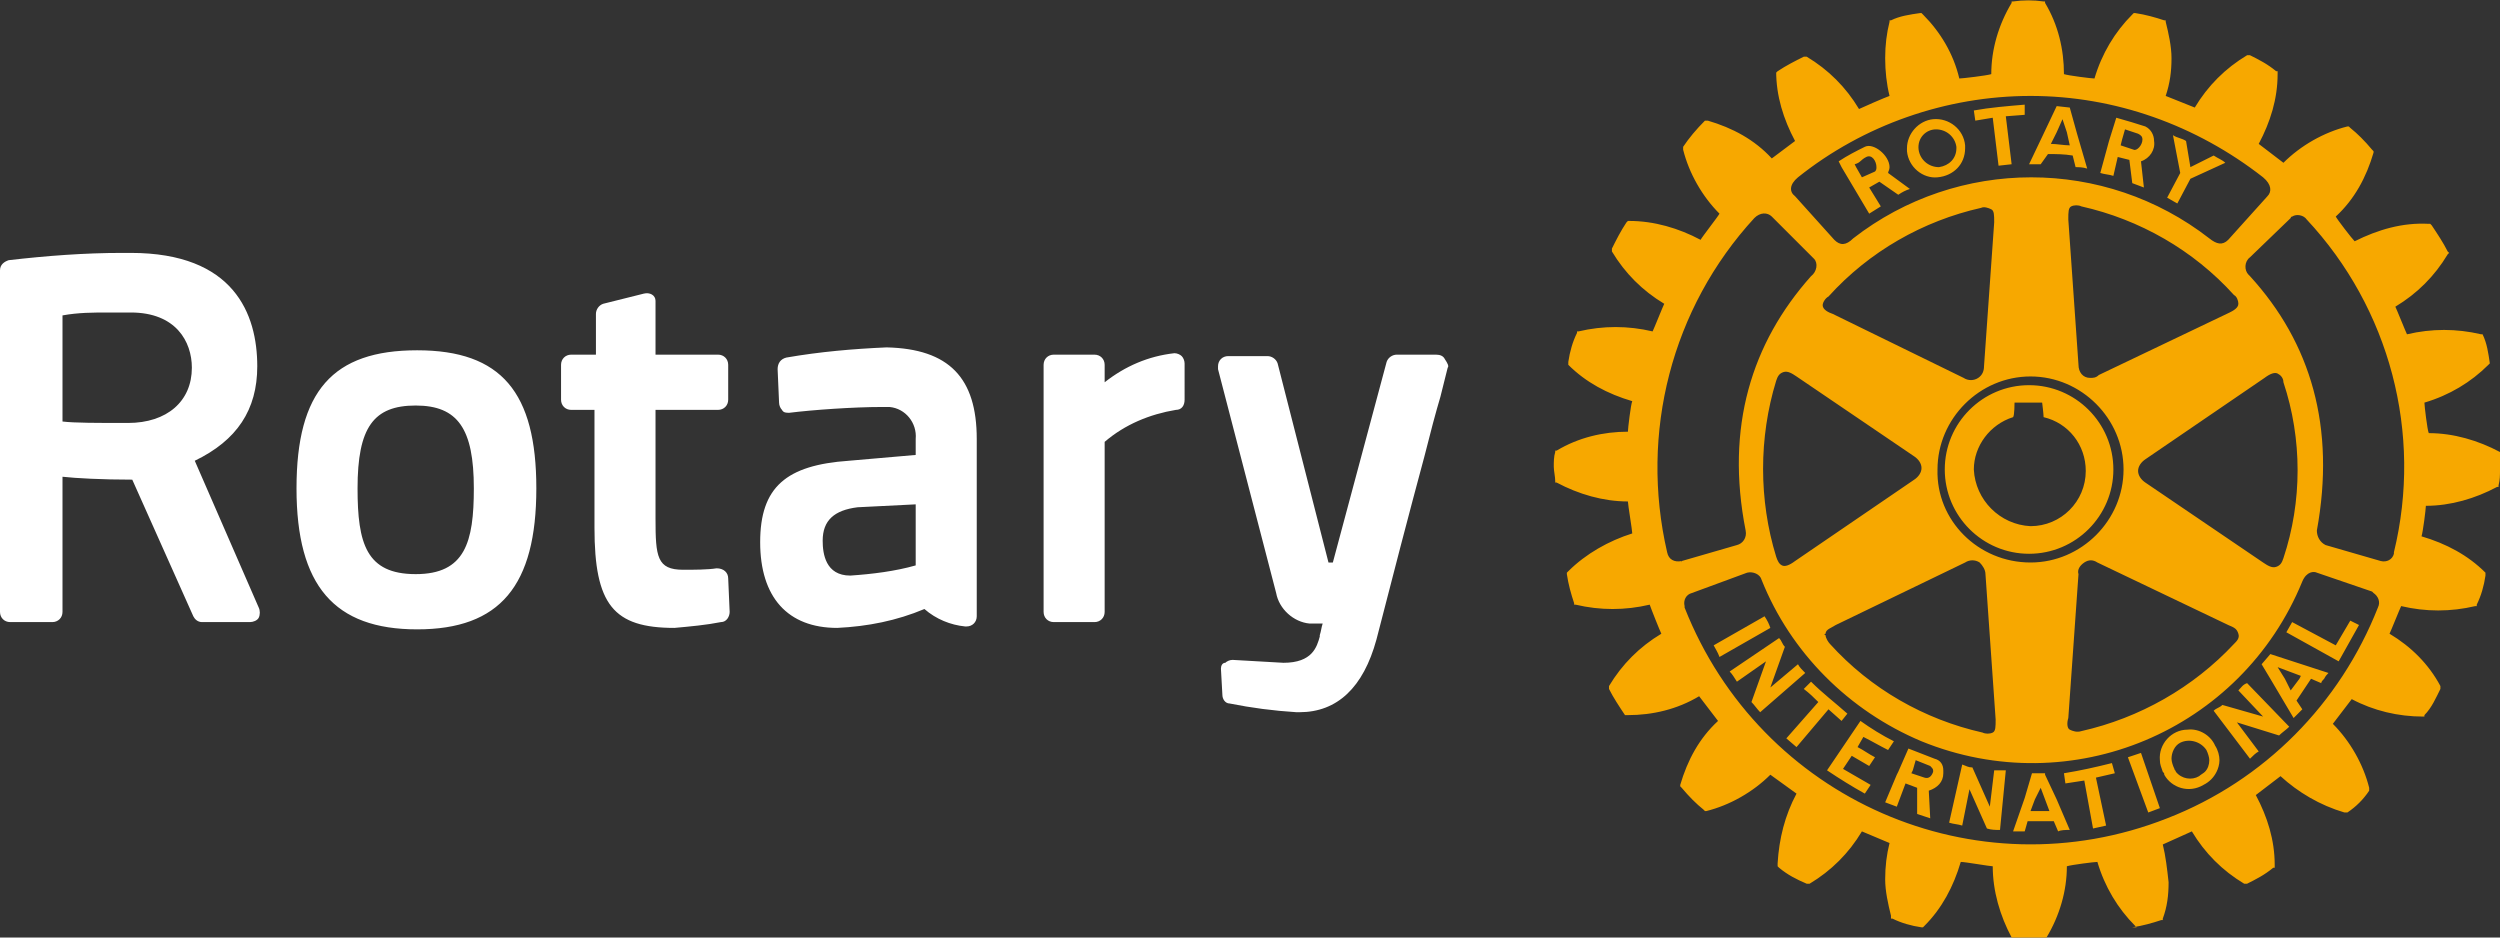 <?xml version="1.0" encoding="utf-8"?>
<!-- Generator: Adobe Illustrator 25.0.1, SVG Export Plug-In . SVG Version: 6.00 Build 0)  -->
<svg version="1.1" id="レイヤー_1" xmlns="http://www.w3.org/2000/svg" xmlns:xlink="http://www.w3.org/1999/xlink" x="0px"
	 y="0px" viewBox="0 0 172 64.5" style="enable-background:new 0 0 172 64.5;" xml:space="preserve">
<rect x="0" y="0" width="172" height="64.5" fill="#333333" stroke="none"/>
<style type="text/css">
	.st0{fill:#FFFFFF;}
	.st1{fill:#F7A800;}
</style>
<path class="st0" d="M50.1,39.8l0.1,2.3c0,0.3-0.2,0.7-0.6,0.7c-1,0.2-2.1,0.3-3.2,0.4c-4.2,0-5.5-1.6-5.5-6.9v-8.1h-1.6
	c-0.4,0-0.7-0.3-0.7-0.7v0v-2.4c0-0.4,0.3-0.7,0.7-0.7c0,0,0,0,0,0H41v-2.8c0-0.3,0.2-0.6,0.5-0.7l2.8-0.7c0.4-0.1,0.8,0.1,0.8,0.5
	c0,0.1,0,0.1,0,0.2v3.5h4.3c0.4,0,0.7,0.3,0.7,0.7c0,0,0,0,0,0v2.4c0,0.4-0.3,0.7-0.7,0.7l0,0h-4.3v7.5c0,2.6,0.1,3.5,1.9,3.5
	c0.7,0,1.7,0,2.3-0.1C49.8,39.1,50.1,39.4,50.1,39.8 M36.9,33.6c0,6.7-2.5,9.7-8.2,9.7s-8.3-3-8.3-9.7s2.5-9.5,8.3-9.5
	S36.9,27,36.9,33.6 M32.6,33.6c0-4.1-1.1-5.7-4-5.7s-4,1.5-4,5.7c0,3.8,0.6,5.9,4,5.9S32.6,37.3,32.6,33.6 M99.4,24.7
	c-0.1-0.2-0.3-0.3-0.6-0.3h-2.7c-0.3,0-0.6,0.2-0.7,0.5l-3.7,13.8h-0.3L87.9,25c-0.1-0.3-0.4-0.5-0.7-0.5h-2.7
	c-0.4,0-0.7,0.3-0.7,0.7c0,0.1,0,0.1,0,0.2l4,15.4c0.2,1.1,1.2,2,2.3,2.1H91c-0.1,0.3-0.1,0.5-0.2,0.8v0.1c-0.2,0.7-0.5,1.8-2.5,1.8
	l-3.5-0.2c-0.2,0-0.4,0.1-0.5,0.2C84.1,45.6,84,45.8,84,46l0.1,1.8c0,0.3,0.2,0.6,0.5,0.6c1.5,0.3,3,0.5,4.6,0.6h0.2
	c2.6,0,4.4-1.7,5.3-5c1-3.9,2.3-8.9,3.3-12.6c0.4-1.6,0.8-3.1,1.1-4.1l0.5-2C99.7,25.2,99.6,25,99.4,24.7 M17.8,41.8
	c0.1,0.2,0.1,0.5,0,0.7c-0.1,0.2-0.4,0.3-0.6,0.3h-3.3c-0.3,0-0.5-0.2-0.6-0.4L9.1,33c-2.1,0-3.9-0.1-4.8-0.2v9.3
	c0,0.4-0.3,0.7-0.7,0.7c0,0,0,0,0,0H0.7c-0.4,0-0.7-0.3-0.7-0.7h0V18.6c0-0.4,0.3-0.6,0.6-0.7c2.6-0.3,5.2-0.5,7.8-0.5H9
	c7.1,0,8.7,4.2,8.7,7.8c0,3-1.4,5.1-4.3,6.5L17.8,41.8z M9,21.5H7.5c-1.1,0-2.1,0-3.2,0.2V29c0.8,0.1,2.4,0.1,4.5,0.1
	c2.7,0,4.4-1.5,4.4-3.8C13.2,23.5,12.1,21.5,9,21.5 M67.2,30.2v12.2c0,0.4-0.3,0.7-0.7,0.7c0,0-0.1,0-0.1,0c-1-0.1-2-0.5-2.8-1.2
	c-1.9,0.8-3.9,1.2-6,1.3c-3.4,0-5.3-2.1-5.3-5.9s1.8-5.3,6.1-5.6l4.6-0.4v-1.1c0.1-1.1-0.7-2.1-1.8-2.2c-0.2,0-0.3,0-0.5,0
	c-2,0-4.8,0.2-6.4,0.4c-0.2,0-0.4,0-0.5-0.2c-0.1-0.1-0.2-0.3-0.2-0.5l-0.1-2.3c0-0.4,0.2-0.7,0.6-0.8c2.3-0.4,4.6-0.6,6.9-0.7
	C65.3,24,67.2,26,67.2,30.2 M59,34.9c-1.6,0.2-2.4,0.9-2.4,2.3c0,0.9,0.2,2.4,1.9,2.4c1.5-0.1,3.1-0.3,4.5-0.7v-4.2L59,34.9z
	 M80.8,24.3c-1.8,0.2-3.4,0.9-4.8,2v-1.2c0-0.4-0.3-0.7-0.7-0.7c0,0,0,0,0,0h-2.8c-0.4,0-0.7,0.3-0.7,0.7c0,0,0,0,0,0v17
	c0,0.4,0.3,0.7,0.7,0.7h2.8c0.4,0,0.7-0.3,0.7-0.7V30.4c1.4-1.2,3.1-1.9,4.9-2.2c0.4,0,0.6-0.3,0.6-0.7V25c0-0.2-0.1-0.4-0.2-0.5
	C81.2,24.4,81,24.3,80.8,24.3"/>
<path class="st1" d="M125.8,48.8l-2.2,2.6l-0.7-0.6l2.2-2.5c-0.3-0.3-0.6-0.6-1-0.9l0.5-0.5c0.8,0.8,1.6,1.4,2.5,2.2l-0.4,0.5
	L125.8,48.8 M121.4,42.4l-3.5,2c0.1,0.2,0.3,0.5,0.4,0.8l3.5-2C121.7,42.9,121.6,42.7,121.4,42.4 M123.7,45.7l-1.9,1.6l1-2.8
	c-0.2-0.2-0.2-0.4-0.4-0.6l-3.4,2.3c0.2,0.2,0.3,0.4,0.5,0.7l2-1.4l-1,2.8c0.2,0.2,0.4,0.5,0.6,0.7l3.1-2.7
	C124,46.1,123.8,45.9,123.7,45.7 M128.2,50.7c0.6,0.3,1.1,0.6,1.7,0.9l0.4-0.6c-0.8-0.4-1.6-0.9-2.3-1.4l-2.3,3.4
	c0.9,0.6,1.7,1.1,2.6,1.6l0.4-0.6l-1.9-1.1l0.6-0.9l1.2,0.7l0.4-0.6c-0.4-0.2-0.8-0.5-1.2-0.7L128.2,50.7z M139.6,38.1
	c-3.2,0-5.8-2.6-5.8-5.8s2.6-5.8,5.8-5.8s5.8,2.6,5.8,5.8c0,0,0,0,0,0C145.4,35.5,142.8,38.1,139.6,38.1 M139.7,36.2
	c2.1,0,3.8-1.7,3.8-3.8c0-1.8-1.2-3.3-2.9-3.7c0-0.2-0.1-1-0.1-1h-1.9c0,0,0,0.9-0.1,1c-1.6,0.5-2.7,2-2.7,3.6
	C135.9,34.4,137.6,36.1,139.7,36.2 M131.2,10.4v-0.2c0-1,0.8-1.9,1.8-2c1.1-0.1,2.1,0.7,2.2,1.8c0,0,0,0,0,0v0.2
	c0,1.1-0.8,1.9-1.9,2C132.3,12.3,131.3,11.5,131.2,10.4C131.2,10.4,131.2,10.3,131.2,10.4 M132,10.3c0.1,0.7,0.7,1.2,1.4,1.2
	c0,0,0,0,0,0c0.7-0.1,1.2-0.6,1.2-1.3c0,0,0-0.1,0-0.1c-0.1-0.7-0.7-1.2-1.4-1.2c0,0,0,0,0,0C132.5,8.9,131.9,9.5,132,10.3
	C132,10.2,132,10.2,132,10.3L132,10.3z M140.4,11.3h-0.8l1-2.1l0.9-1.9l0.9,0.1l0.5,1.8l0.7,2.4c-0.3-0.1-0.6-0.1-0.8-0.1l-0.2-0.8
	c-0.6-0.1-1.1-0.1-1.7-0.1L140.4,11.3z M141.1,9.9c0.4,0,0.9,0.1,1.3,0.1l-0.2-0.9l-0.3-0.9l-0.4,0.9L141.1,9.9z M137.1,8.1l0.4,3.3
	l0.9-0.1L138,8l1.3-0.1V7.2c-1.2,0.1-2.4,0.2-3.5,0.4l0.1,0.7L137.1,8.1z M137.2,53l-0.3,2.5l-1.2-2.7c-0.3,0-0.4-0.1-0.7-0.2
	l-0.9,4c0.3,0.1,0.6,0.1,0.9,0.2l0.5-2.5l1.2,2.7c0.3,0.1,0.6,0.1,0.9,0.1L138,53C137.7,53,137.5,53,137.2,53 M160.7,44.4l-3-1.6
	l-0.4,0.7l3.6,2l1.4-2.5l-0.6-0.3L160.7,44.4z M156.2,45l4,1.3c-0.1,0.1-0.2,0.2-0.3,0.4c-0.1,0.1-0.2,0.2-0.2,0.3l-0.7-0.3l-1,1.5
	l0.4,0.6c-0.2,0.2-0.4,0.4-0.6,0.6l-1.6-2.7l-0.6-1L156.2,45z M156.7,45.9l0.5,0.8l0.4,0.8l0.6-0.8l0.1-0.2L156.7,45.9z M152.4,51.3
	c0.2,0.3,0.3,0.7,0.3,1c0,0.3-0.1,0.6-0.2,0.8c-0.2,0.4-0.5,0.7-0.9,0.9c-1,0.6-2.2,0.2-2.7-0.7c0,0,0,0,0,0c0-0.1,0-0.1-0.1-0.2
	c-0.1-0.3-0.2-0.5-0.2-0.8c-0.1-1.1,0.8-2.1,1.9-2.1C151.3,50.1,152.1,50.6,152.4,51.3 M152,52.3c0-0.2-0.1-0.5-0.2-0.7
	c-0.4-0.6-1.2-0.8-1.8-0.5c-0.4,0.2-0.6,0.7-0.6,1.1c0,0.2,0.1,0.5,0.2,0.7c0,0.1,0.1,0.1,0.1,0.2c0.4,0.5,1.1,0.6,1.6,0.3
	c0.1-0.1,0.3-0.2,0.4-0.3C151.9,52.9,152,52.6,152,52.3 M154,47.5l1.7,1.8l-2.8-0.8c-0.2,0.2-0.4,0.2-0.6,0.4l2.5,3.3
	c0.2-0.2,0.4-0.4,0.6-0.5l-1.5-2l2.9,0.9c0.2-0.2,0.5-0.4,0.7-0.6l-2.9-3C154.3,47.1,154.2,47.3,154,47.5 M172,32.3
	c0,0.4,0,0.7-0.1,1.1v0.1h-0.1c-1.5,0.8-3.2,1.3-4.9,1.3c0,0.2-0.2,1.8-0.3,2.1c1.7,0.5,3.2,1.3,4.4,2.5v0.1v0.1
	c-0.1,0.7-0.3,1.4-0.6,2v0.1h-0.1c-1.7,0.4-3.4,0.4-5.1,0c-0.1,0.2-0.7,1.7-0.8,1.9c1.5,0.9,2.7,2.1,3.5,3.6v0.1v0.1
	c-0.3,0.6-0.6,1.3-1.1,1.8v0.1h-0.1c-1.7,0-3.4-0.4-4.9-1.2l-1.3,1.7c1.2,1.2,2.1,2.8,2.5,4.4v0.1v0.1c-0.4,0.6-0.9,1.1-1.5,1.5
	h-0.1h-0.1c-1.7-0.5-3.2-1.4-4.4-2.5l-1.7,1.3c0.8,1.5,1.3,3.1,1.3,4.8v0.2l-0.1,0c-0.6,0.5-1.2,0.8-1.8,1.1h-0.1h-0.1
	c-1.5-0.9-2.7-2.1-3.6-3.6l-2,0.9c0.2,0.8,0.3,1.7,0.4,2.6c0,0.9-0.1,1.7-0.4,2.5v0.1h-0.1c-0.6,0.2-1.3,0.4-2,0.5H147l-0.1-0.1
	c-1.2-1.2-2.1-2.7-2.6-4.4c-0.2,0-1.8,0.2-2.1,0.3c0,1.7-0.5,3.4-1.4,4.9v0.1h-0.1c-0.7,0.1-1.4,0.1-2.1,0h-0.1l-0.1-0.1
	c-0.8-1.5-1.3-3.2-1.3-4.9c-0.2,0-1.9-0.3-2.2-0.3c-0.5,1.7-1.3,3.2-2.5,4.4l-0.1,0.1h-0.1c-0.7-0.1-1.4-0.3-2-0.6h-0.1V63
	c-0.2-0.8-0.4-1.7-0.4-2.5c0-0.9,0.1-1.7,0.3-2.5l-1.9-0.8c-0.9,1.5-2.1,2.7-3.6,3.6h-0.1h-0.1c-0.7-0.3-1.3-0.6-1.9-1.1l-0.1-0.1
	v-0.2c0.1-1.7,0.5-3.3,1.3-4.8l-1.8-1.3c-1.2,1.2-2.8,2.1-4.4,2.5h-0.1l-0.1-0.1c-0.5-0.4-1-0.9-1.5-1.5l-0.1-0.1v-0.1
	c0.5-1.7,1.3-3.2,2.6-4.4l-1.3-1.7c-1.5,0.9-3.2,1.3-4.9,1.3h-0.1l-0.1,0c-0.4-0.6-0.8-1.2-1.1-1.8v-0.1v-0.1
	c0.9-1.5,2.1-2.7,3.6-3.6c-0.1-0.2-0.7-1.7-0.8-2c-1.7,0.4-3.4,0.4-5.1,0h-0.1v-0.1c-0.2-0.6-0.4-1.3-0.5-2v-0.1l0.1-0.1
	c1.2-1.2,2.8-2.1,4.4-2.6c0-0.2-0.3-2-0.3-2.2c-1.7,0-3.4-0.5-4.9-1.3h-0.1v-0.1c0-0.3-0.1-0.7-0.1-1c0-0.3,0-0.7,0.1-1v-0.1h0.1
	c1.5-0.9,3.2-1.3,4.9-1.3c0-0.2,0.2-1.9,0.3-2.1c-1.7-0.5-3.2-1.3-4.4-2.5v-0.1v-0.1c0.1-0.7,0.3-1.4,0.6-2v-0.1h0.1
	c1.7-0.4,3.4-0.4,5.1,0c0.1-0.2,0.7-1.7,0.8-1.9c-1.5-0.9-2.7-2.1-3.6-3.6v-0.1v-0.1c0.3-0.6,0.6-1.2,1-1.8l0.1-0.1h0.1
	c1.7,0,3.4,0.5,4.9,1.3c0.1-0.2,1.2-1.6,1.3-1.8c-1.2-1.2-2.1-2.8-2.5-4.4v-0.1v-0.1c0.4-0.6,0.9-1.2,1.5-1.8h0.1h0.1
	c1.7,0.5,3.2,1.3,4.4,2.6l1.6-1.2c-0.8-1.5-1.3-3.1-1.3-4.8V5l0.1-0.1c0.6-0.4,1.2-0.7,1.8-1h0.1h0.1c1.5,0.9,2.7,2.1,3.6,3.6
	c0.2-0.1,1.8-0.8,2.1-0.9c-0.2-0.8-0.3-1.7-0.3-2.6c0-0.9,0.1-1.7,0.3-2.5V1.4h0.1c0.6-0.3,1.3-0.4,2-0.5h0.1l0.1,0.1
	c1.2,1.2,2.1,2.7,2.5,4.4c0.2,0,1.9-0.2,2.2-0.3c0-1.7,0.5-3.4,1.4-4.9V0.1h0.1c0.7-0.1,1.4-0.1,2.1,0h0.1v0.1
	c0.9,1.5,1.3,3.2,1.3,4.9c0.3,0.1,1.9,0.3,2.1,0.3c0.5-1.7,1.4-3.2,2.6-4.4l0.1-0.1h0.1c0.7,0.1,1.4,0.3,2,0.5h0.1v0.1
	c0.2,0.8,0.4,1.7,0.4,2.5c0,0.9-0.1,1.7-0.4,2.6l2,0.8c0.9-1.5,2.1-2.7,3.6-3.6h0.1h0.1c0.6,0.3,1.2,0.6,1.8,1.1h0.1v0.2
	c0,1.7-0.5,3.3-1.3,4.8l1.7,1.3c1.2-1.2,2.8-2.1,4.4-2.5h0.1l0.1,0.1c0.5,0.4,1,0.9,1.5,1.5l0.1,0.1v0.1c-0.5,1.7-1.3,3.2-2.6,4.4
	c0.1,0.2,1.1,1.5,1.3,1.7c1.6-0.8,3.3-1.3,5.1-1.2h0.1l0.1,0.1c0.4,0.6,0.8,1.2,1.1,1.8l0.1,0.1l-0.1,0.1c-0.9,1.5-2.1,2.7-3.6,3.6
	c0.1,0.2,0.7,1.7,0.8,1.9c1.7-0.4,3.4-0.4,5.1,0h0.1V23c0.3,0.6,0.4,1.3,0.5,2V25l-0.1,0.1c-1.2,1.2-2.7,2.1-4.4,2.6
	c0,0.2,0.2,1.9,0.3,2.1c1.7,0,3.4,0.5,4.9,1.3l0.1,0v0.1C172,31.6,172,32,172,32.3 M123.5,13.5l2.7,3c0.4,0.4,0.8,0.4,1.3-0.1
	c7.2-5.6,17.3-5.6,24.5,0c0.5,0.4,0.9,0.5,1.3,0.1l2.7-3c0.3-0.3,0.3-0.8-0.3-1.3c-4.6-3.6-10.2-5.6-16-5.6c-5.8,0-11.5,2-16,5.6
	C123.1,12.7,123.1,13.2,123.5,13.5 M123.6,25.9c-0.3-0.2-0.6-0.4-0.9-0.3s-0.4,0.3-0.5,0.6c-1.2,3.9-1.2,8.2,0,12.1
	c0.1,0.3,0.2,0.5,0.4,0.6s0.5,0,0.9-0.3l8.2-5.6c0.3-0.2,0.5-0.5,0.5-0.8c0-0.3-0.2-0.6-0.5-0.8L123.6,25.9z M125.4,21
	c0,0.3,0.4,0.5,0.7,0.6l9,4.4c0.3,0.2,0.7,0.2,1,0c0.3-0.2,0.4-0.5,0.4-0.8l0.7-9.9c0-0.5,0-0.8-0.2-0.9c-0.2-0.1-0.5-0.2-0.7-0.1
	c-4,0.9-7.7,3-10.5,6.1C125.6,20.5,125.4,20.8,125.4,21 M125.6,43.7c0,0.2,0.2,0.5,0.3,0.6c2.8,3.1,6.5,5.2,10.5,6.1
	c0.2,0.1,0.5,0.1,0.7,0c0.2-0.1,0.2-0.4,0.2-0.9l-0.7-10c0-0.3-0.2-0.6-0.4-0.8c-0.3-0.2-0.7-0.2-1,0l-8.9,4.3
	c-0.3,0.2-0.7,0.3-0.7,0.6C125.5,43.6,125.5,43.7,125.6,43.7 M139.7,38.7c3.5,0,6.4-2.9,6.4-6.4s-2.9-6.4-6.4-6.4
	c-3.5,0-6.4,2.9-6.4,6.4v0C133.2,35.8,136.1,38.7,139.7,38.7C139.6,38.7,139.7,38.7,139.7,38.7 M142.4,50.2c0.2,0.1,0.5,0.2,0.8,0.1
	c4-0.9,7.7-3,10.5-6c0.2-0.2,0.4-0.4,0.3-0.7s-0.2-0.4-0.7-0.6l-9-4.3c-0.3-0.2-0.6-0.2-0.9,0c-0.3,0.2-0.5,0.5-0.4,0.8l-0.7,9.9
	C142.2,49.7,142.2,50.1,142.4,50.2 M155.7,38.7c0.3,0.2,0.6,0.4,0.9,0.3s0.4-0.3,0.5-0.6c1.3-3.9,1.3-8.2,0-12.1
	c0-0.3-0.2-0.5-0.4-0.6c-0.2-0.1-0.5,0-0.9,0.3l-8.2,5.6c-0.3,0.2-0.5,0.5-0.5,0.8c0,0.3,0.2,0.6,0.5,0.8L155.7,38.7z M154,20.9
	c0-0.2-0.1-0.5-0.3-0.6c-2.8-3.1-6.5-5.2-10.5-6.1c-0.2-0.1-0.5-0.1-0.7,0c-0.2,0.1-0.2,0.4-0.2,0.9l0.7,10c0,0.5,0.3,0.9,0.8,0.9
	c0.2,0,0.4,0,0.6-0.2l9-4.3C153.6,21.4,154,21.2,154,20.9C154,20.9,154,20.9,154,20.9 M115.7,38.6l3.8-1.1c0.4-0.1,0.7-0.5,0.6-1
	c-1.4-7.1,0.4-12.9,4.5-17.5c0.4-0.3,0.5-0.9,0.2-1.2c0,0-0.1-0.1-0.1-0.1l-2.8-2.8c-0.3-0.3-0.8-0.3-1.2,0.1
	c-5.7,6.2-7.9,14.8-6,23C114.8,38.5,115.2,38.7,115.7,38.6C115.6,38.7,115.7,38.7,115.7,38.6 M163.2,40.7l-3.8-1.3
	c-0.2-0.1-0.7-0.1-1,0.6c-4.2,10.3-15.9,15.2-26.2,11c-5-2.1-9-6.1-11-11.1c-0.1-0.4-0.6-0.6-1-0.5c0,0,0,0,0,0l-3.8,1.4
	c-0.4,0.1-0.6,0.5-0.5,0.9c0,0,0,0.1,0,0.1c5.2,13.2,20,19.7,33.2,14.5c6.7-2.6,11.9-7.9,14.5-14.5c0.2-0.4,0-0.8-0.3-1
	C163.2,40.7,163.2,40.7,163.2,40.7 M158.7,15.1c-0.2-0.3-0.7-0.4-1-0.2c-0.1,0-0.1,0.1-0.1,0.1l-2.8,2.7c-0.4,0.3-0.4,0.9-0.1,1.2
	c0,0,0.1,0.1,0.1,0.1c4.2,4.6,5.9,10.4,4.6,17.5c0,0.4,0.2,0.8,0.6,1l3.8,1.1c0.4,0.1,0.8-0.1,0.9-0.5c0,0,0-0.1,0-0.1
	C166.7,29.8,164.4,21.2,158.7,15.1 M149.8,14l0.9-1.7l2.4-1.1c-0.2-0.2-0.5-0.3-0.8-0.5l-1.6,0.8l-0.3-1.8c-0.3-0.2-0.6-0.2-0.9-0.4
	l0.5,2.6l-0.9,1.7L149.8,14z M145.3,52.5c-1.2,0.3-2.1,0.5-3.3,0.7l0.1,0.7l1.3-0.2l0.6,3.3l0.9-0.2l-0.7-3.3l1.3-0.3L145.3,52.5z
	 M133.7,53v0.2c0,0.6-0.4,1-1,1.2l0.1,1.9c-0.3-0.1-0.6-0.2-0.9-0.3v-1.8l-0.8-0.3l-0.6,1.6c-0.3-0.1-0.5-0.2-0.8-0.3l0.8-1.9
	l0.1-0.2l0.7-1.6l1.8,0.7C133.5,52.3,133.7,52.6,133.7,53 M133,53c0-0.1-0.1-0.2-0.2-0.3l-1-0.4l-0.2,0.7l-0.1,0.2l0,0l0.9,0.3
	c0.3,0.1,0.5-0.1,0.6-0.4C133,53.2,133,53.1,133,53 M145.4,12.1c-0.3-0.1-0.6-0.1-0.9-0.2l0.6-2.2l0.5-1.6c0.7,0.2,1.4,0.4,2,0.6
	c0.4,0.2,0.6,0.6,0.6,1c0.1,0.6-0.3,1.2-0.9,1.4l0.2,1.8l-0.8-0.3l-0.2-1.6l-0.8-0.2L145.4,12.1z M145.9,10l0.9,0.3
	c0.2,0.1,0.6-0.3,0.6-0.7c0-0.2-0.1-0.3-0.3-0.4c-0.3-0.1-0.6-0.2-0.9-0.3L146,9.6L145.9,10z M141.5,55l0.9,2.1
	c-0.3,0-0.6,0-0.8,0.1l-0.3-0.7h-1.8l-0.2,0.7c-0.3,0-0.5,0-0.8,0l0.8-2.3l0.5-1.7v0h0.9v0.1L141.5,55z M141,55.8l-0.3-0.8l-0.3-0.8
	L140,55l-0.3,0.8L141,55.8z M146.4,52.1l1.4,3.8c0.3-0.1,0.5-0.2,0.8-0.3l-1.3-3.8L146.4,52.1 M126.7,11.5l-0.2-0.4
	c0.6-0.4,1.2-0.7,1.8-1c0.6-0.3,1.7,0.6,1.7,1.4c0,0.2-0.1,0.3-0.1,0.4l1.5,1.1c-0.3,0.1-0.5,0.2-0.8,0.4l-1.3-0.9l-0.7,0.4l0.8,1.3
	c-0.3,0.2-0.5,0.3-0.8,0.5L126.7,11.5z M127.6,11.3l0.1,0.2l0.4,0.7l0.9-0.4c0.1-0.1,0.1-0.2,0.1-0.3c0-0.4-0.3-0.9-0.7-0.7
	S128,11.2,127.6,11.3"/>
</svg>
